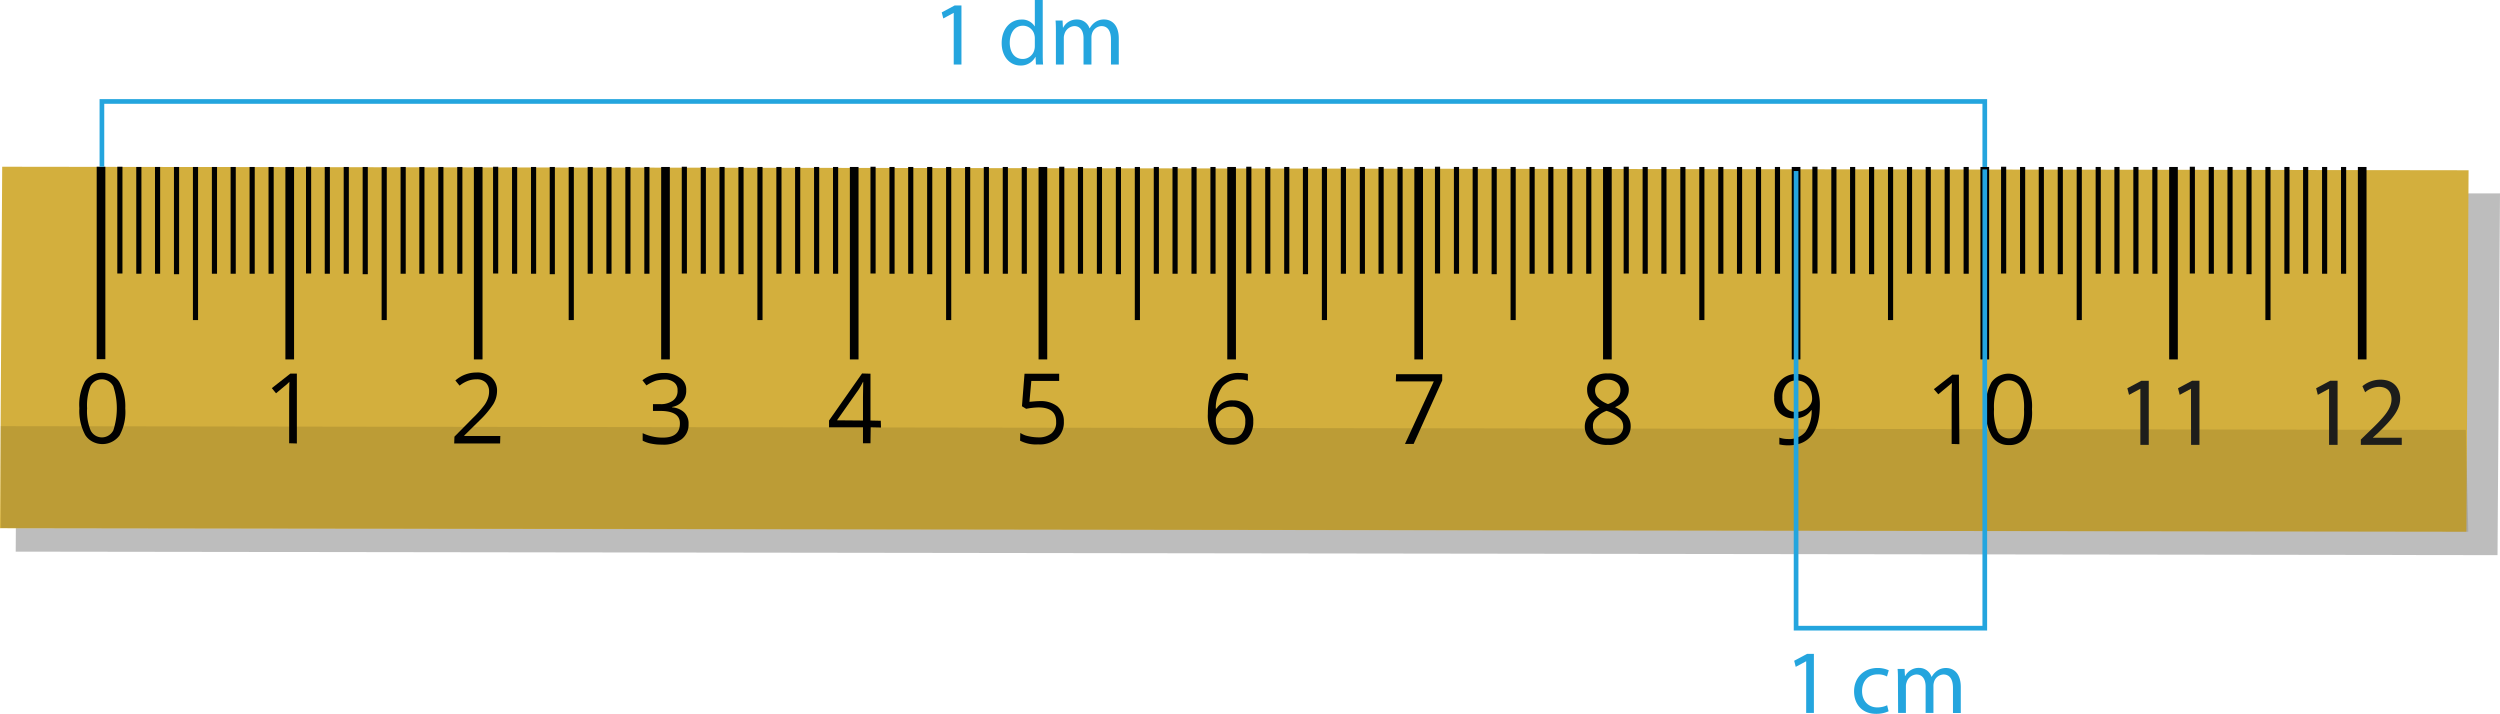 <svg xmlns="http://www.w3.org/2000/svg" width="376.7mm" height="107.56mm" viewBox="0 0 1067.81 304.88"><defs><style>.cls-1,.cls-3,.cls-4{fill:#010101;}.cls-1{opacity:0.26;}.cls-1,.cls-4{isolation:isolate;}.cls-2{fill:#d3af3d;}.cls-4{opacity:0.11;}.cls-5{fill:#1d1d1b;}.cls-6{fill:none;stroke:#24a5de;stroke-miterlimit:10;stroke-width:2px;}.cls-7{fill:#24a5de;}</style></defs><g id="Слой_2" data-name="Слой 2"><g id="Слой_1-2" data-name="Слой 1"><polygon class="cls-1" points="7.65 81.21 1067.81 82.61 1066.75 237.11 6.71 235.61 7.65 81.21"/><polygon class="cls-2" points="0.94 71.21 1054.39 72.71 1053.45 227.11 0 225.61 0.94 71.21"/><rect class="cls-3" x="41.3" y="71.21" width="3.7" height="82.2"/><rect class="cls-3" x="50.1" y="71.21" width="2.2" height="45.6"/><rect class="cls-3" x="58.2" y="71.31" width="2.2" height="45.6"/><rect class="cls-3" x="66.2" y="71.31" width="2.2" height="45.6"/><rect class="cls-3" x="74.3" y="71.31" width="2.2" height="45.8"/><rect class="cls-3" x="82.4" y="71.31" width="2.2" height="65.4"/><rect class="cls-3" x="98.5" y="71.31" width="2.2" height="45.6"/><rect class="cls-3" x="106.6" y="71.31" width="2.2" height="45.6"/><rect class="cls-3" x="114.7" y="71.31" width="2.2" height="45.6"/><rect class="cls-3" x="90.5" y="71.31" width="2.2" height="45.6"/><path class="cls-3" d="M53.5,179.33a20.82,20.82,0,0,1-2.4,11.5A9.09,9.09,0,0,1,38.6,193a8,8,0,0,1-2.2-2.3,21.65,21.65,0,0,1-2.5-11.4,20.82,20.82,0,0,1,2.4-11.5,9,9,0,0,1,12.5-2,8,8,0,0,1,2.2,2.3A21.69,21.69,0,0,1,53.5,179.33Zm-16.3,0a21.62,21.62,0,0,0,1.5,9.4,5.38,5.38,0,0,0,7.3,2.4,5.56,5.56,0,0,0,2.4-2.4,30.2,30.2,0,0,0,0-18.8,5.5,5.5,0,0,0-9.8,0,23.14,23.14,0,0,0-1.4,9.4Z" transform="translate(0 -4.92)"/><rect class="cls-3" x="121.9" y="71.31" width="3.7" height="82.2"/><path class="cls-3" d="M126.8,194.33l-3.3-.1V173l.1-5-.9.9c-.3.3-2,1.6-4.8,4l-1.8-2.2,7.9-6.2h2.8Z" transform="translate(0 -4.92)"/><path class="cls-3" d="M213.6,194.33H194l.1-2.9,7.8-7.9a46,46,0,0,0,4.7-5.2,11.09,11.09,0,0,0,1.7-3,8.66,8.66,0,0,0,.6-3.2,5.28,5.28,0,0,0-1.4-3.8,5.33,5.33,0,0,0-4-1.4,10.3,10.3,0,0,0-3.5.6,13.59,13.59,0,0,0-3.7,2.1l-1.8-2.2a13.37,13.37,0,0,1,8.9-3.4,9,9,0,0,1,6.5,2.1,7.49,7.49,0,0,1,2.4,5.8,11,11,0,0,1-1.6,5.6,39.78,39.78,0,0,1-5.9,7l-6.5,6.4v.2h15.4Z" transform="translate(0 -4.92)"/><path class="cls-3" d="M293.1,171.63a6.73,6.73,0,0,1-1.6,4.7,7.7,7.7,0,0,1-4.4,2.4v.2a8,8,0,0,1,5.3,2.3,6.47,6.47,0,0,1,1.7,4.8,7.78,7.78,0,0,1-3,6.5,13.24,13.24,0,0,1-8.4,2.3,21.83,21.83,0,0,1-4.4-.4,13.16,13.16,0,0,1-3.8-1.3v-3.2a19.85,19.85,0,0,0,4.1,1.4,19.15,19.15,0,0,0,4.1.5c5.1.1,7.7-1.9,7.7-6,.1-3.6-2.8-5.4-8.5-5.4h-3v-2.9h3a8.81,8.81,0,0,0,5.5-1.5,5,5,0,0,0,2-4.4,4,4,0,0,0-1.5-3.4,6,6,0,0,0-4.1-1.2,15.68,15.68,0,0,0-3.7.5,18.7,18.7,0,0,0-4,2l-1.7-2.2a14.4,14.4,0,0,1,4.2-2.3,14.16,14.16,0,0,1,5-.8,10.61,10.61,0,0,1,6.7,2A5.94,5.94,0,0,1,293.1,171.63Z" transform="translate(0 -4.92)"/><path class="cls-3" d="M376.3,187.53l-4.4-.1-.1,6.8h-3.2v-6.8H354.1v-2.9l14.1-20.1,3.6.1v20l4.4.1Zm-7.7-3v-9.9l.1-6.6h-.1a33,33,0,0,1-1.8,3.2l-9.3,13.2Z" transform="translate(0 -4.92)"/><path class="cls-3" d="M444.3,176.23a11.45,11.45,0,0,1,7.4,2.3,8.19,8.19,0,0,1,2.7,6.4,9.22,9.22,0,0,1-2.9,7.2,11.46,11.46,0,0,1-8.1,2.6,14.67,14.67,0,0,1-7.7-1.6l.1-3.3a9.54,9.54,0,0,0,3.5,1.4,20.07,20.07,0,0,0,4.2.5,8.65,8.65,0,0,0,5.6-1.7,6,6,0,0,0,2-4.9c.1-4.1-2.5-6.2-7.6-6.2a30.7,30.7,0,0,0-5.2.6l-1.8-1.1,1.1-13.9h14.8v3.1H440.5l-.8,8.9C441.1,176.43,442.7,176.23,444.3,176.23Z" transform="translate(0 -4.92)"/><path class="cls-3" d="M515.9,181.73c0-5.8,1.1-10.2,3.4-13.1a12.24,12.24,0,0,1,10.1-4.4,14.72,14.72,0,0,1,3.6.4v2.9a11.19,11.19,0,0,0-3.6-.5,8.75,8.75,0,0,0-7.3,3,15.55,15.55,0,0,0-2.8,9.4h.3a7.73,7.73,0,0,1,7.1-3.5,8.74,8.74,0,0,1,6.3,2.4,8.94,8.94,0,0,1,2.3,6.6,10.65,10.65,0,0,1-2.5,7.3,8.82,8.82,0,0,1-6.9,2.6,8.65,8.65,0,0,1-7.3-3.5A15.23,15.23,0,0,1,515.9,181.73Zm10,10.3a5.53,5.53,0,0,0,4.4-1.8,8.32,8.32,0,0,0,1.6-5.3,6.41,6.41,0,0,0-1.5-4.6,5.46,5.46,0,0,0-4.4-1.7,6.81,6.81,0,0,0-3.4.8,5.65,5.65,0,0,0-2.4,2.2,4.68,4.68,0,0,0-.9,2.8,10.06,10.06,0,0,0,.8,3.9,8,8,0,0,0,2.3,2.9,7.19,7.19,0,0,0,3.5.8Z" transform="translate(0 -4.92)"/><path class="cls-3" d="M600.1,194.53l12.3-26.7H596.2l.1-3.1H616v2.7l-12.2,27.1Z" transform="translate(0 -4.92)"/><path class="cls-3" d="M686.8,164.43a9.43,9.43,0,0,1,6.5,1.9,6.3,6.3,0,0,1,2.4,5.2,6.49,6.49,0,0,1-1.4,4,11.46,11.46,0,0,1-4.5,3.3,15.66,15.66,0,0,1,5.2,3.6,7.1,7.1,0,0,1,1.5,4.4,7.4,7.4,0,0,1-2.6,5.9,10.06,10.06,0,0,1-7.1,2.2,11.19,11.19,0,0,1-7.3-2.1,7.54,7.54,0,0,1-2.6-5.9c.1-3.4,2.1-6,6.2-7.9a11.91,11.91,0,0,1-4-3.4,7.54,7.54,0,0,1-1.2-4.1,6.21,6.21,0,0,1,2.3-5.2A10,10,0,0,1,686.8,164.43ZM680.4,187a4.56,4.56,0,0,0,1.7,3.8,7.52,7.52,0,0,0,4.8,1.4,7.08,7.08,0,0,0,4.7-1.4,4.6,4.6,0,0,0,1.7-3.9,4.79,4.79,0,0,0-1.6-3.5,14.8,14.8,0,0,0-5.5-3,10.93,10.93,0,0,0-4.4,2.9A4.68,4.68,0,0,0,680.4,187Zm6.4-19.9a6.31,6.31,0,0,0-4,1.2,4.13,4.13,0,0,0-1.5,3.3,4.72,4.72,0,0,0,1.2,3.2,12.06,12.06,0,0,0,4.3,2.7,9.31,9.31,0,0,0,4.1-2.6,5,5,0,0,0,1.2-3.3,3.85,3.85,0,0,0-1.5-3.3,6.15,6.15,0,0,0-3.8-1.2Z" transform="translate(0 -4.92)"/><path class="cls-3" d="M777.3,177.63c0,11.6-4.5,17.5-13.5,17.5a16.37,16.37,0,0,1-3.8-.4v-2.9a11.48,11.48,0,0,0,3.7.6,9.07,9.07,0,0,0,7.4-3,15.36,15.36,0,0,0,2.7-9.3h-.2a7.58,7.58,0,0,1-3,2.6,9.9,9.9,0,0,1-4.2.9,8.66,8.66,0,0,1-6.3-2.3,8.94,8.94,0,0,1-2.3-6.6,9.47,9.47,0,0,1,18.3-4A19.63,19.63,0,0,1,777.3,177.63Zm-10-10.2a5.31,5.31,0,0,0-4.4,1.9,8,8,0,0,0-1.6,5.2,6.41,6.41,0,0,0,1.5,4.6,5.46,5.46,0,0,0,4.4,1.7,6.57,6.57,0,0,0,3.4-.8,6.28,6.28,0,0,0,2.5-2.1,4.39,4.39,0,0,0,.9-2.7,10.06,10.06,0,0,0-.8-3.9,7.25,7.25,0,0,0-2.3-2.9,6.17,6.17,0,0,0-3.6-1Z" transform="translate(0 -4.92)"/><path class="cls-3" d="M836.9,194.63l-3.3-.1v-21.1l.1-5a9,9,0,0,1-1,.9l-4.8,4-1.9-2.2,7.9-6.2h2.8Z" transform="translate(0 -4.92)"/><path class="cls-3" d="M867.9,179.73a20.82,20.82,0,0,1-2.4,11.5A8.32,8.32,0,0,1,858,195a8.17,8.17,0,0,1-7.3-3.9,20.74,20.74,0,0,1-2.5-11.4,20.82,20.82,0,0,1,2.4-11.5,9,9,0,0,1,12.5-2,8,8,0,0,1,2.2,2.3A19.17,19.17,0,0,1,867.9,179.73Zm-16.2,0a21.62,21.62,0,0,0,1.5,9.4,5.5,5.5,0,0,0,7.4,2.4,5.56,5.56,0,0,0,2.4-2.4,21.62,21.62,0,0,0,1.5-9.4,21.62,21.62,0,0,0-1.5-9.4,5.58,5.58,0,0,0-7.5-2.3,5.12,5.12,0,0,0-2.3,2.3,22.1,22.1,0,0,0-1.5,9.4Z" transform="translate(0 -4.92)"/><polygon class="cls-4" points="0.23 182.01 1053.22 183.61 1054.28 227.11 0.47 225.51 0.23 182.01"/><rect class="cls-3" x="130.7" y="71.21" width="2.2" height="45.6"/><rect class="cls-3" x="138.7" y="71.31" width="2.2" height="45.6"/><rect class="cls-3" x="146.8" y="71.31" width="2.2" height="45.6"/><rect class="cls-3" x="154.9" y="71.31" width="2.2" height="45.8"/><rect class="cls-3" x="163" y="71.31" width="2.2" height="65.4"/><rect class="cls-3" x="179.1" y="71.31" width="2.2" height="45.6"/><rect class="cls-3" x="187.2" y="71.31" width="2.2" height="45.6"/><rect class="cls-3" x="195.3" y="71.31" width="2.2" height="45.6"/><rect class="cls-3" x="171.1" y="71.31" width="2.2" height="45.6"/><rect class="cls-3" x="202.4" y="71.31" width="3.7" height="82.2"/><rect class="cls-3" x="210.6" y="71.21" width="2.2" height="45.6"/><rect class="cls-3" x="218.7" y="71.31" width="2.2" height="45.6"/><rect class="cls-3" x="226.8" y="71.31" width="2.2" height="45.6"/><rect class="cls-3" x="234.8" y="71.31" width="2.2" height="45.8"/><rect class="cls-3" x="242.9" y="71.31" width="2.2" height="65.4"/><rect class="cls-3" x="259" y="71.31" width="2.2" height="45.6"/><rect class="cls-3" x="267.1" y="71.31" width="2.2" height="45.6"/><rect class="cls-3" x="275.2" y="71.31" width="2.2" height="45.6"/><rect class="cls-3" x="251" y="71.31" width="2.2" height="45.6"/><rect class="cls-3" x="282.4" y="71.31" width="3.7" height="82.2"/><rect class="cls-3" x="291.2" y="71.21" width="2.2" height="45.6"/><rect class="cls-3" x="299.3" y="71.31" width="2.2" height="45.6"/><rect class="cls-3" x="307.3" y="71.31" width="2.2" height="45.6"/><rect class="cls-3" x="315.4" y="71.31" width="2.2" height="45.8"/><rect class="cls-3" x="323.5" y="71.31" width="2.2" height="65.4"/><rect class="cls-3" x="339.6" y="71.31" width="2.2" height="45.6"/><rect class="cls-3" x="347.7" y="71.31" width="2.2" height="45.6"/><rect class="cls-3" x="355.8" y="71.31" width="2.2" height="45.6"/><rect class="cls-3" x="331.6" y="71.31" width="2.2" height="45.6"/><rect class="cls-3" x="363" y="71.31" width="3.7" height="82.2"/><rect class="cls-3" x="371.8" y="71.21" width="2.2" height="45.6"/><rect class="cls-3" x="379.9" y="71.31" width="2.2" height="45.6"/><rect class="cls-3" x="387.9" y="71.31" width="2.2" height="45.6"/><rect class="cls-3" x="396" y="71.31" width="2.2" height="45.8"/><rect class="cls-3" x="404.1" y="71.31" width="2.2" height="65.4"/><rect class="cls-3" x="420.2" y="71.31" width="2.2" height="45.6"/><rect class="cls-3" x="428.3" y="71.31" width="2.2" height="45.6"/><rect class="cls-3" x="436.4" y="71.31" width="2.2" height="45.6"/><rect class="cls-3" x="412.2" y="71.31" width="2.2" height="45.6"/><rect class="cls-3" x="443.6" y="71.31" width="3.7" height="82.2"/><rect class="cls-3" x="452.4" y="71.21" width="2.2" height="45.6"/><rect class="cls-3" x="460.4" y="71.31" width="2.2" height="45.6"/><rect class="cls-3" x="468.5" y="71.31" width="2.2" height="45.6"/><rect class="cls-3" x="476.6" y="71.31" width="2.2" height="45.8"/><rect class="cls-3" x="484.7" y="71.31" width="2.2" height="65.4"/><rect class="cls-3" x="500.8" y="71.31" width="2.2" height="45.6"/><rect class="cls-3" x="508.9" y="71.31" width="2.2" height="45.6"/><rect class="cls-3" x="517" y="71.31" width="2.2" height="45.6"/><rect class="cls-3" x="492.8" y="71.31" width="2.2" height="45.6"/><rect class="cls-3" x="524.2" y="71.31" width="3.7" height="82.2"/><rect class="cls-3" x="532.3" y="71.21" width="2.2" height="45.6"/><rect class="cls-3" x="540.4" y="71.31" width="2.2" height="45.6"/><rect class="cls-3" x="548.5" y="71.31" width="2.2" height="45.6"/><rect class="cls-3" x="556.5" y="71.31" width="2.2" height="45.8"/><rect class="cls-3" x="564.6" y="71.31" width="2.2" height="65.4"/><rect class="cls-3" x="580.8" y="71.31" width="2.2" height="45.6"/><rect class="cls-3" x="588.8" y="71.31" width="2.2" height="45.6"/><rect class="cls-3" x="596.9" y="71.31" width="2.2" height="45.6"/><rect class="cls-3" x="572.7" y="71.31" width="2.2" height="45.6"/><rect class="cls-3" x="604.1" y="71.31" width="3.7" height="82.2"/><rect class="cls-3" x="612.9" y="71.21" width="2.2" height="45.6"/><rect class="cls-3" x="621" y="71.31" width="2.2" height="45.6"/><rect class="cls-3" x="629" y="71.31" width="2.2" height="45.6"/><rect class="cls-3" x="637.1" y="71.31" width="2.2" height="45.8"/><rect class="cls-3" x="645.2" y="71.31" width="2.2" height="65.4"/><rect class="cls-3" x="661.3" y="71.31" width="2.2" height="45.6"/><rect class="cls-3" x="669.4" y="71.31" width="2.2" height="45.6"/><rect class="cls-3" x="677.5" y="71.31" width="2.2" height="45.6"/><rect class="cls-3" x="653.3" y="71.31" width="2.2" height="45.6"/><rect class="cls-3" x="684.7" y="71.31" width="3.7" height="82.2"/><rect class="cls-3" x="693.5" y="71.21" width="2.2" height="45.6"/><rect class="cls-3" x="701.6" y="71.31" width="2.2" height="45.6"/><rect class="cls-3" x="709.6" y="71.31" width="2.2" height="45.6"/><rect class="cls-3" x="717.7" y="71.31" width="2.2" height="45.8"/><rect class="cls-3" x="725.8" y="71.31" width="2.2" height="65.4"/><rect class="cls-3" x="741.9" y="71.31" width="2.2" height="45.6"/><rect class="cls-3" x="750" y="71.31" width="2.2" height="45.6"/><rect class="cls-3" x="758.1" y="71.31" width="2.2" height="45.6"/><rect class="cls-3" x="733.9" y="71.31" width="2.2" height="45.6"/><rect class="cls-3" x="765.3" y="71.31" width="3.7" height="82.2"/><rect class="cls-3" x="774.1" y="71.21" width="2.2" height="45.6"/><rect class="cls-3" x="782.2" y="71.31" width="2.2" height="45.6"/><rect class="cls-3" x="790.2" y="71.31" width="2.2" height="45.6"/><rect class="cls-3" x="798.3" y="71.31" width="2.2" height="45.8"/><rect class="cls-3" x="806.4" y="71.31" width="2.2" height="65.4"/><rect class="cls-3" x="822.5" y="71.31" width="2.2" height="45.6"/><rect class="cls-3" x="830.6" y="71.31" width="2.2" height="45.6"/><rect class="cls-3" x="838.7" y="71.31" width="2.2" height="45.6"/><rect class="cls-3" x="814.5" y="71.31" width="2.2" height="45.6"/><rect class="cls-3" x="845.9" y="71.31" width="3.7" height="82.2"/><rect class="cls-3" x="854.7" y="71.21" width="2.2" height="45.6"/><rect class="cls-3" x="862.8" y="71.31" width="2.2" height="45.6"/><rect class="cls-3" x="870.8" y="71.31" width="2.2" height="45.6"/><rect class="cls-3" x="878.9" y="71.31" width="2.2" height="45.8"/><rect class="cls-3" x="887" y="71.31" width="2.2" height="65.4"/><rect class="cls-3" x="903.1" y="71.31" width="2.2" height="45.6"/><rect class="cls-3" x="911.2" y="71.31" width="2.2" height="45.6"/><rect class="cls-3" x="919.3" y="71.31" width="2.2" height="45.6"/><rect class="cls-3" x="895.1" y="71.31" width="2.2" height="45.6"/><rect class="cls-3" x="926.5" y="71.31" width="3.7" height="82.2"/><rect class="cls-3" x="935.3" y="71.21" width="2.2" height="45.6"/><rect class="cls-3" x="943.4" y="71.31" width="2.2" height="45.6"/><rect class="cls-3" x="951.4" y="71.31" width="2.2" height="45.6"/><rect class="cls-3" x="959.5" y="71.31" width="2.2" height="45.8"/><rect class="cls-3" x="967.6" y="71.31" width="2.2" height="65.4"/><rect class="cls-3" x="983.7" y="71.31" width="2.2" height="45.6"/><rect class="cls-3" x="991.8" y="71.31" width="2.2" height="45.6"/><rect class="cls-3" x="999.9" y="71.31" width="2.2" height="45.6"/><rect class="cls-3" x="975.7" y="71.31" width="2.2" height="45.6"/><rect class="cls-3" x="1007.1" y="71.31" width="3.7" height="82.2"/><path class="cls-5" d="M914.2,171h-.08l-4.76,2.57-.72-2.82,6-3.2h3.15v27.38H914.2Z" transform="translate(0 -4.92)"/><path class="cls-5" d="M935.82,171h-.09L931,173.56l-.72-2.82,6-3.2h3.16v27.38h-3.58Z" transform="translate(0 -4.92)"/><path class="cls-5" d="M994.8,171h-.08L990,173.56l-.72-2.82,6-3.2h3.16v27.38H994.8Z" transform="translate(0 -4.92)"/><path class="cls-5" d="M1008.37,194.92v-2.27l2.91-2.82c7-6.66,10.15-10.2,10.19-14.33,0-2.78-1.35-5.35-5.43-5.35a9.31,9.31,0,0,0-5.82,2.32l-1.18-2.61a12,12,0,0,1,7.76-2.78c5.89,0,8.38,4,8.38,8,0,5.05-3.67,9.14-9.44,14.7l-2.19,2v.09h12.3v3.07Z" transform="translate(0 -4.92)"/><polyline class="cls-6" points="43.53 71.21 43.53 43.33 847.75 43.33 847.75 71.31"/><polyline class="cls-6" points="767.15 73.04 767.15 268.3 847.75 268.3 847.75 72.34"/><path class="cls-7" d="M407.36,10.43h-.08L402.9,12.8l-.66-2.6,5.51-2.95h2.91V32.47h-3.3Z" transform="translate(0 -4.92)"/><path class="cls-7" d="M445.38,4.92v22.7c0,1.67,0,3.57.16,4.85h-3.07l-.15-3.26h-.08a7,7,0,0,1-6.4,3.69c-4.54,0-8-3.84-8-9.55,0-6.24,3.84-10.08,8.42-10.08a6.25,6.25,0,0,1,5.66,2.87H442V4.92ZM442,21.34a5.89,5.89,0,0,0-.16-1.44,5,5,0,0,0-4.92-4c-3.54,0-5.63,3.11-5.63,7.26,0,3.8,1.86,6.94,5.55,6.94a5.12,5.12,0,0,0,5-4.07A5.76,5.76,0,0,0,442,24.6Z" transform="translate(0 -4.92)"/><path class="cls-7" d="M451,18.78c0-2,0-3.54-.15-5.09h3l.15,3h.12a6.46,6.46,0,0,1,5.9-3.45A5.54,5.54,0,0,1,465.36,17h.08a7.76,7.76,0,0,1,2.1-2.45,6.4,6.4,0,0,1,4.15-1.31c2.48,0,6.17,1.63,6.17,8.14V32.47h-3.34V21.84c0-3.61-1.32-5.78-4.07-5.78a4.42,4.42,0,0,0-4,3.1,5.84,5.84,0,0,0-.27,1.71v11.6H462.8V21.22c0-3-1.32-5.16-3.92-5.16a4.68,4.68,0,0,0-4.23,3.41,4.84,4.84,0,0,0-.27,1.67V32.47H451Z" transform="translate(0 -4.92)"/><path class="cls-7" d="M771.47,287.38h-.07L767,289.74l-.66-2.6,5.51-2.94h2.91v25.22h-3.3Z" transform="translate(0 -4.92)"/><path class="cls-7" d="M806.66,308.72a12.63,12.63,0,0,1-5.39,1.09c-5.67,0-9.35-3.85-9.35-9.59s4-10,10.09-10a11.35,11.35,0,0,1,4.73,1l-.77,2.64a7.89,7.89,0,0,0-4-.9c-4.31,0-6.64,3.19-6.64,7.11,0,4.34,2.8,7,6.52,7a9.8,9.8,0,0,0,4.19-.93Z" transform="translate(0 -4.92)"/><path class="cls-7" d="M810.66,295.72c0-1.94,0-3.53-.16-5.08h3l.15,3h.12a6.48,6.48,0,0,1,5.9-3.45A5.54,5.54,0,0,1,825,294h.08a7.71,7.71,0,0,1,2.1-2.44,6.4,6.4,0,0,1,4.15-1.32c2.48,0,6.17,1.63,6.17,8.15v11.06h-3.34V298.79c0-3.61-1.32-5.79-4.07-5.79a4.43,4.43,0,0,0-4,3.11,5.73,5.73,0,0,0-.27,1.71v11.6h-3.34V298.16c0-3-1.32-5.16-3.92-5.16a4.66,4.66,0,0,0-4.22,3.42,4.54,4.54,0,0,0-.28,1.67v11.33h-3.33Z" transform="translate(0 -4.92)"/></g></g></svg>